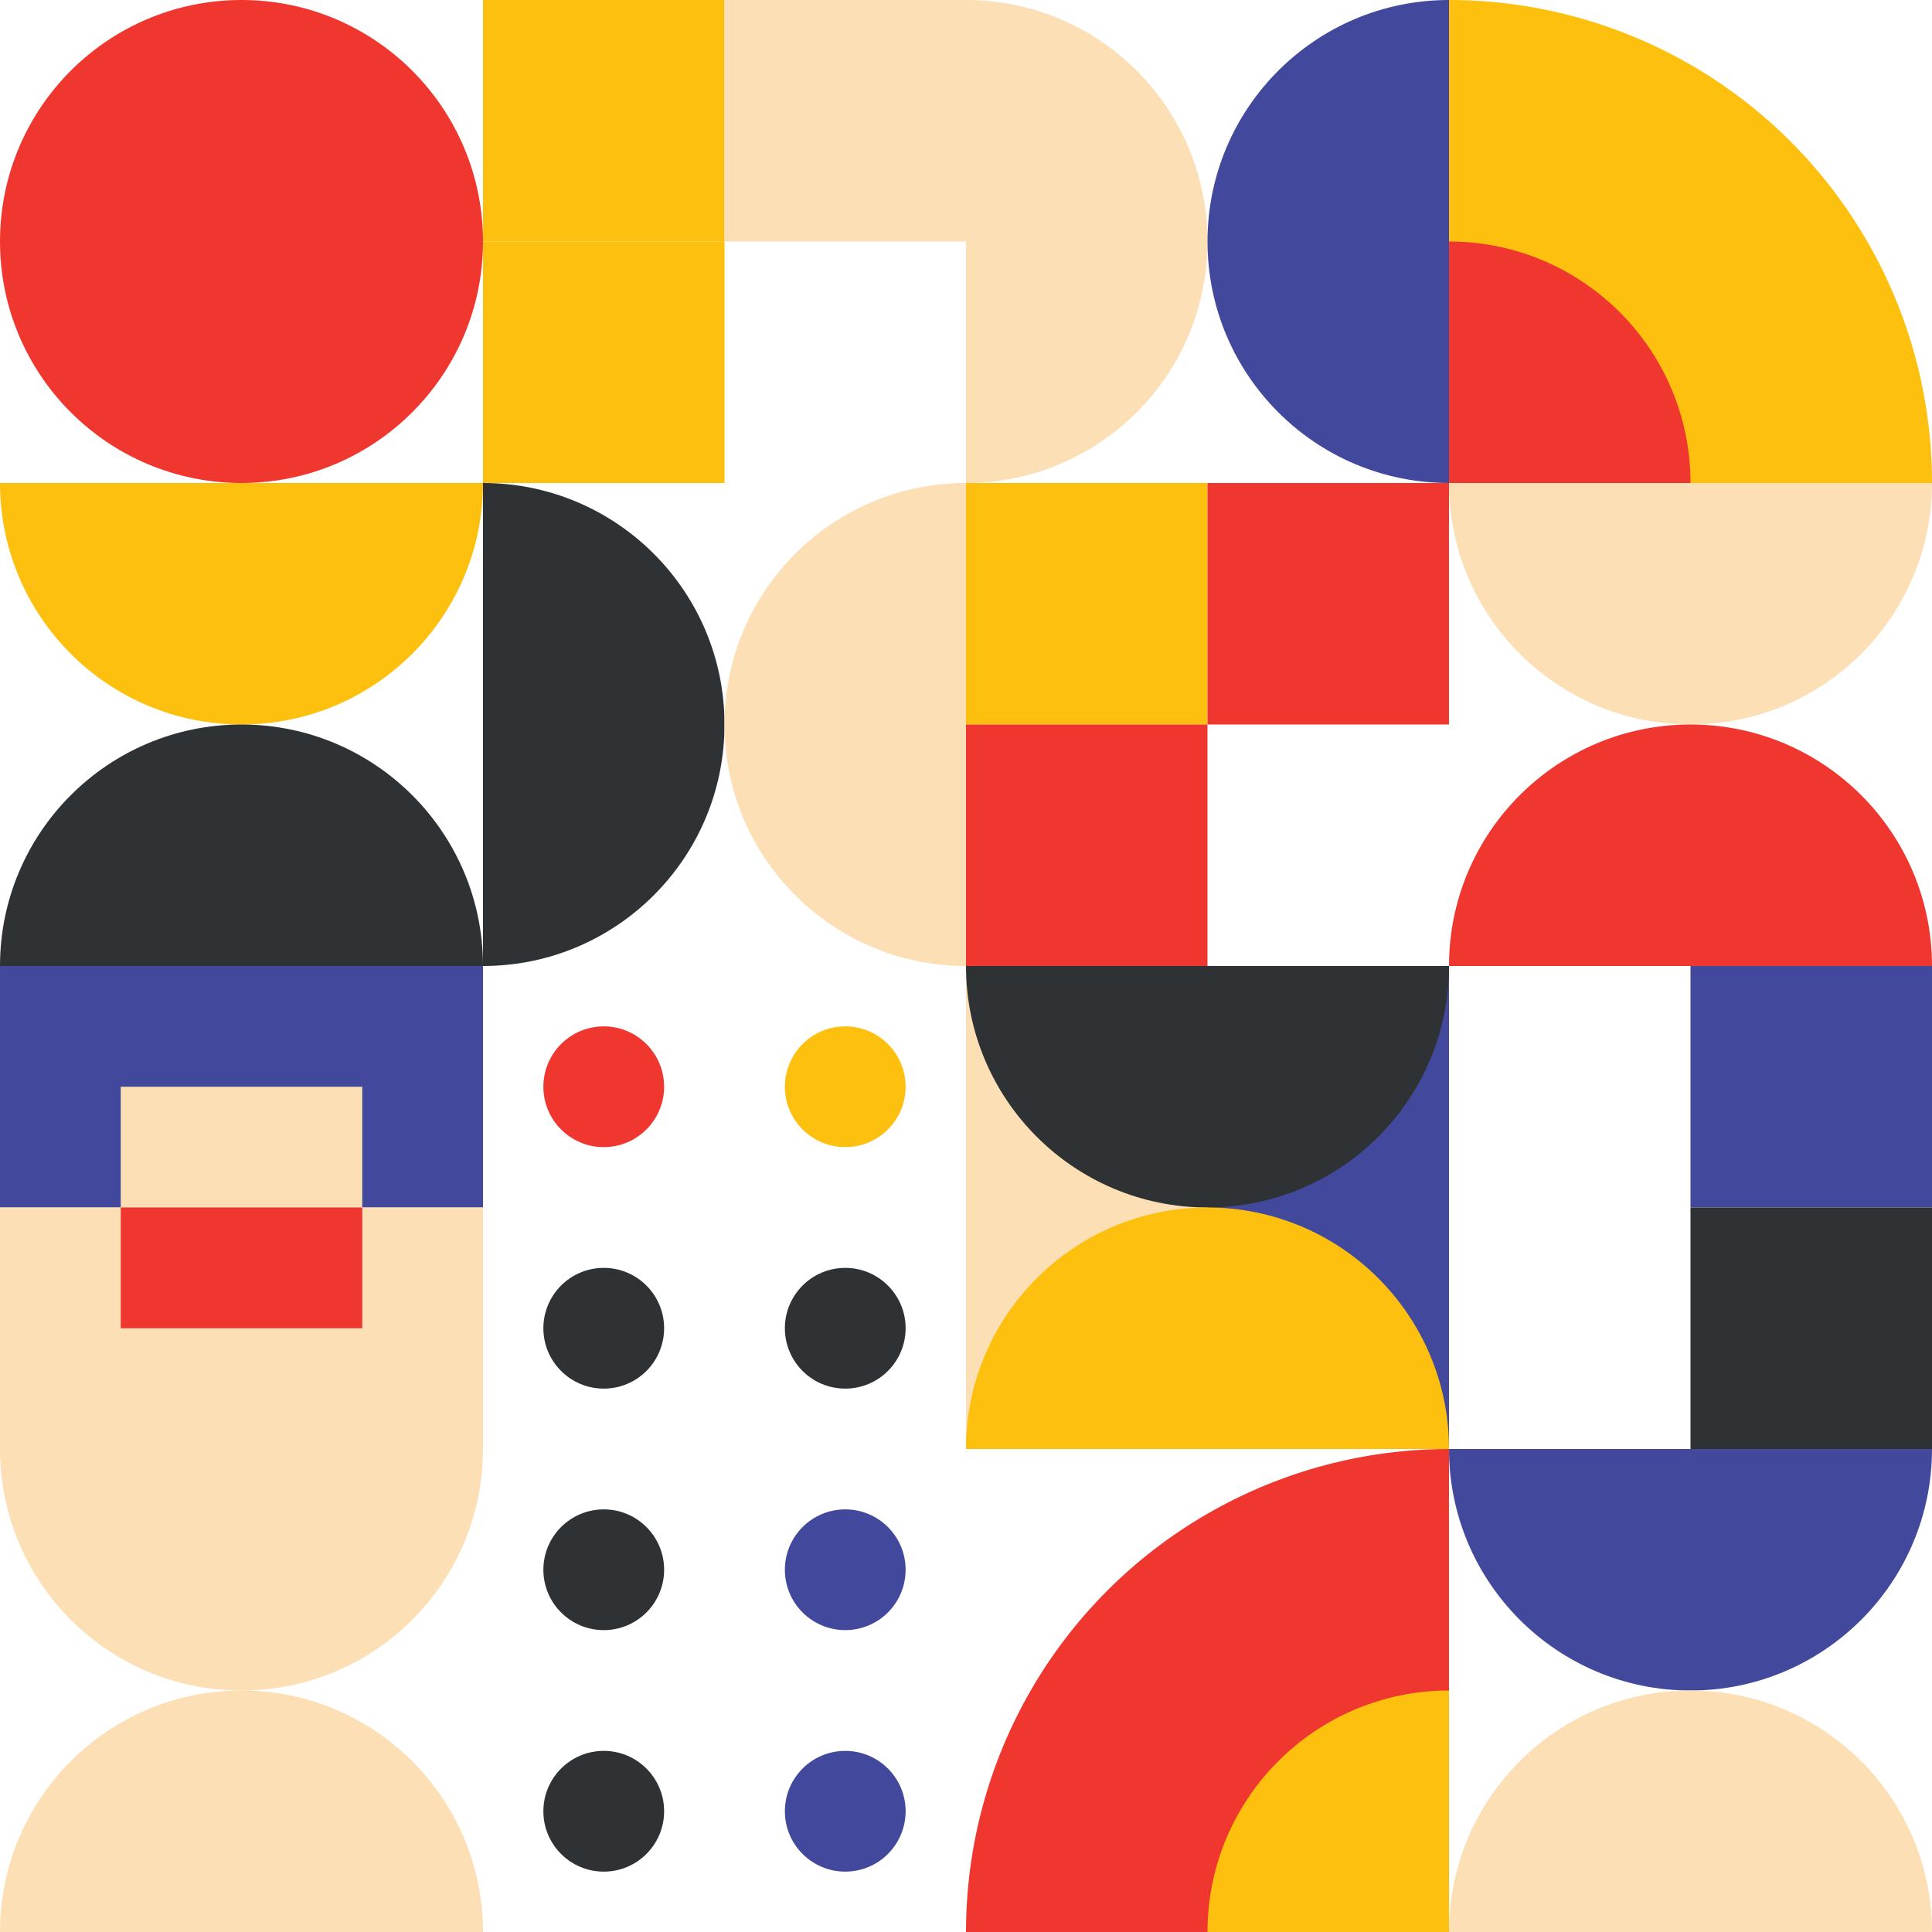 <svg role="img" width="100%" height="100%" viewBox="0 0 160 160" version="1.1" xmlns="http://www.w3.org/2000/svg">
      <defs>
        <clipPath id="square">
          <rect width="40" height="40" />
        </clipPath>
      </defs>
      undefined
        <g transform="matrix(1,0,0,1,0,0)" style="clip-path: url(#square); ">
          <circle cx="20" cy="20" r="20" style="fill:#EF372F;"/>
        </g>
      
        <g transform="matrix(1,0,0,1,40,0)" style="clip-path: url(#square); ">
          <rect width="20" height="20" style="fill:#FEC00F;" /><rect width="20" height="20" x="20" style="fill:#FCDFB5;" /><rect width="20" height="20" y="20" style="fill:#FEC00F;" />
        </g>
      
        <g transform="matrix(1,0,0,1,80,0)" style="clip-path: url(#square); ">
          undefined<circle cx="0" cy="20" r="20" style="fill:#FCDFB5;" /><circle cx="40" cy="20" r="20" style="fill:#42499D;" />
        </g>
      
        <g transform="matrix(1,0,0,1,120,0)" style="clip-path: url(#square); ">
          <circle cx="0" cy="40" r="40" style="fill:#FEC00F;"/><circle cx="0" cy="40" r="20" style="fill:#EF372F;"/>
        </g>
      
        <g transform="matrix(1,0,0,1,0,40)" style="clip-path: url(#square); ">
          undefined<circle cx="20" cy="0" r="20" style="fill:#FEC00F;" /><circle cx="20" cy="40" r="20" style="fill:#2F3234;" />
        </g>
      
        <g transform="matrix(1,0,0,1,40,40)" style="clip-path: url(#square); ">
          undefined<circle cx="0" cy="20" r="20" style="fill:#2F3234;" /><circle cx="40" cy="20" r="20" style="fill:#FCDFB5;" />
        </g>
      
        <g transform="matrix(1,0,0,1,80,40)" style="clip-path: url(#square); ">
          <rect width="20" height="20" style="fill:#FEC00F;" /><rect width="20" height="20" x="20" style="fill:#EF372F;" /><rect width="20" height="20" y="20" style="fill:#EF372F;" />
        </g>
      
        <g transform="matrix(1,0,0,1,120,40)" style="clip-path: url(#square); ">
          undefined<circle cx="20" cy="0" r="20" style="fill:#FCDFB5;" /><circle cx="20" cy="40" r="20" style="fill:#EF372F;" />
        </g>
      
        <g transform="matrix(1,0,0,1,0,80)" style="clip-path: url(#square); ">
          <rect x="0" y="0" width="40" height="20" style="fill:#42499D;" />
  <rect width="40" height="20" x="0" y="20" style="fill:#FCDFB5;" /><rect x="10" y="10" width="20" height="10" style="fill:#FCDFB5;" />
  <rect width="20" height="10" x="10" y="20" style="fill:#EF372F;" />
        </g>
      
        <g transform="matrix(1,0,0,1,40,80)" style="clip-path: url(#square); ">
          undefined<circle cx="10" cy="10" r="5" style="fill:#EF372F;" /><circle cx="30" cy="10" r="5" style="fill:#FEC00F;" /><circle cx="10" cy="30" r="5" style="fill:#2F3234;" /><circle cx="30" cy="30" r="5" style="fill:#2F3234;" />
        </g>
      
        <g transform="matrix(1,0,0,1,80,80)" style="clip-path: url(#square); ">
          undefined<circle cx="0" cy="20" r="20" style="fill:#FCDFB5;" /><circle cx="40" cy="20" r="20" style="fill:#42499D;" /><circle cx="20" cy="0" r="20" style="fill:#2F3234;" /><circle cx="20" cy="40" r="20" style="fill:#FEC00F;" />
        </g>
      
        <g transform="matrix(1,0,0,1,120,80)" style="clip-path: url(#square); ">
          <rect width="20" height="20" x="20" style="fill:#42499D;" /><rect width="20" height="20" x="20" y="20" style="fill:#2F3234;" />
        </g>
      
        <g transform="matrix(1,0,0,1,0,120)" style="clip-path: url(#square); ">
          undefined<circle cx="20" cy="0" r="20" style="fill:#FCDFB5;" /><circle cx="20" cy="40" r="20" style="fill:#FCDFB5;" />
        </g>
      
        <g transform="matrix(1,0,0,1,40,120)" style="clip-path: url(#square); ">
          undefined<circle cx="10" cy="10" r="5" style="fill:#2F3234;" /><circle cx="30" cy="10" r="5" style="fill:#42499D;" /><circle cx="10" cy="30" r="5" style="fill:#2F3234;" /><circle cx="30" cy="30" r="5" style="fill:#42499D;" />
        </g>
      
        <g transform="matrix(1,0,0,1,80,120)" style="clip-path: url(#square); ">
          <circle cx="40" cy="40" r="40" style="fill:#EF372F;"/><circle cx="40" cy="40" r="20" style="fill:#FEC00F;"/>
        </g>
      
        <g transform="matrix(1,0,0,1,120,120)" style="clip-path: url(#square); ">
          undefined<circle cx="20" cy="0" r="20" style="fill:#42499D;" /><circle cx="20" cy="40" r="20" style="fill:#FCDFB5;" />
        </g>
      
    </svg>